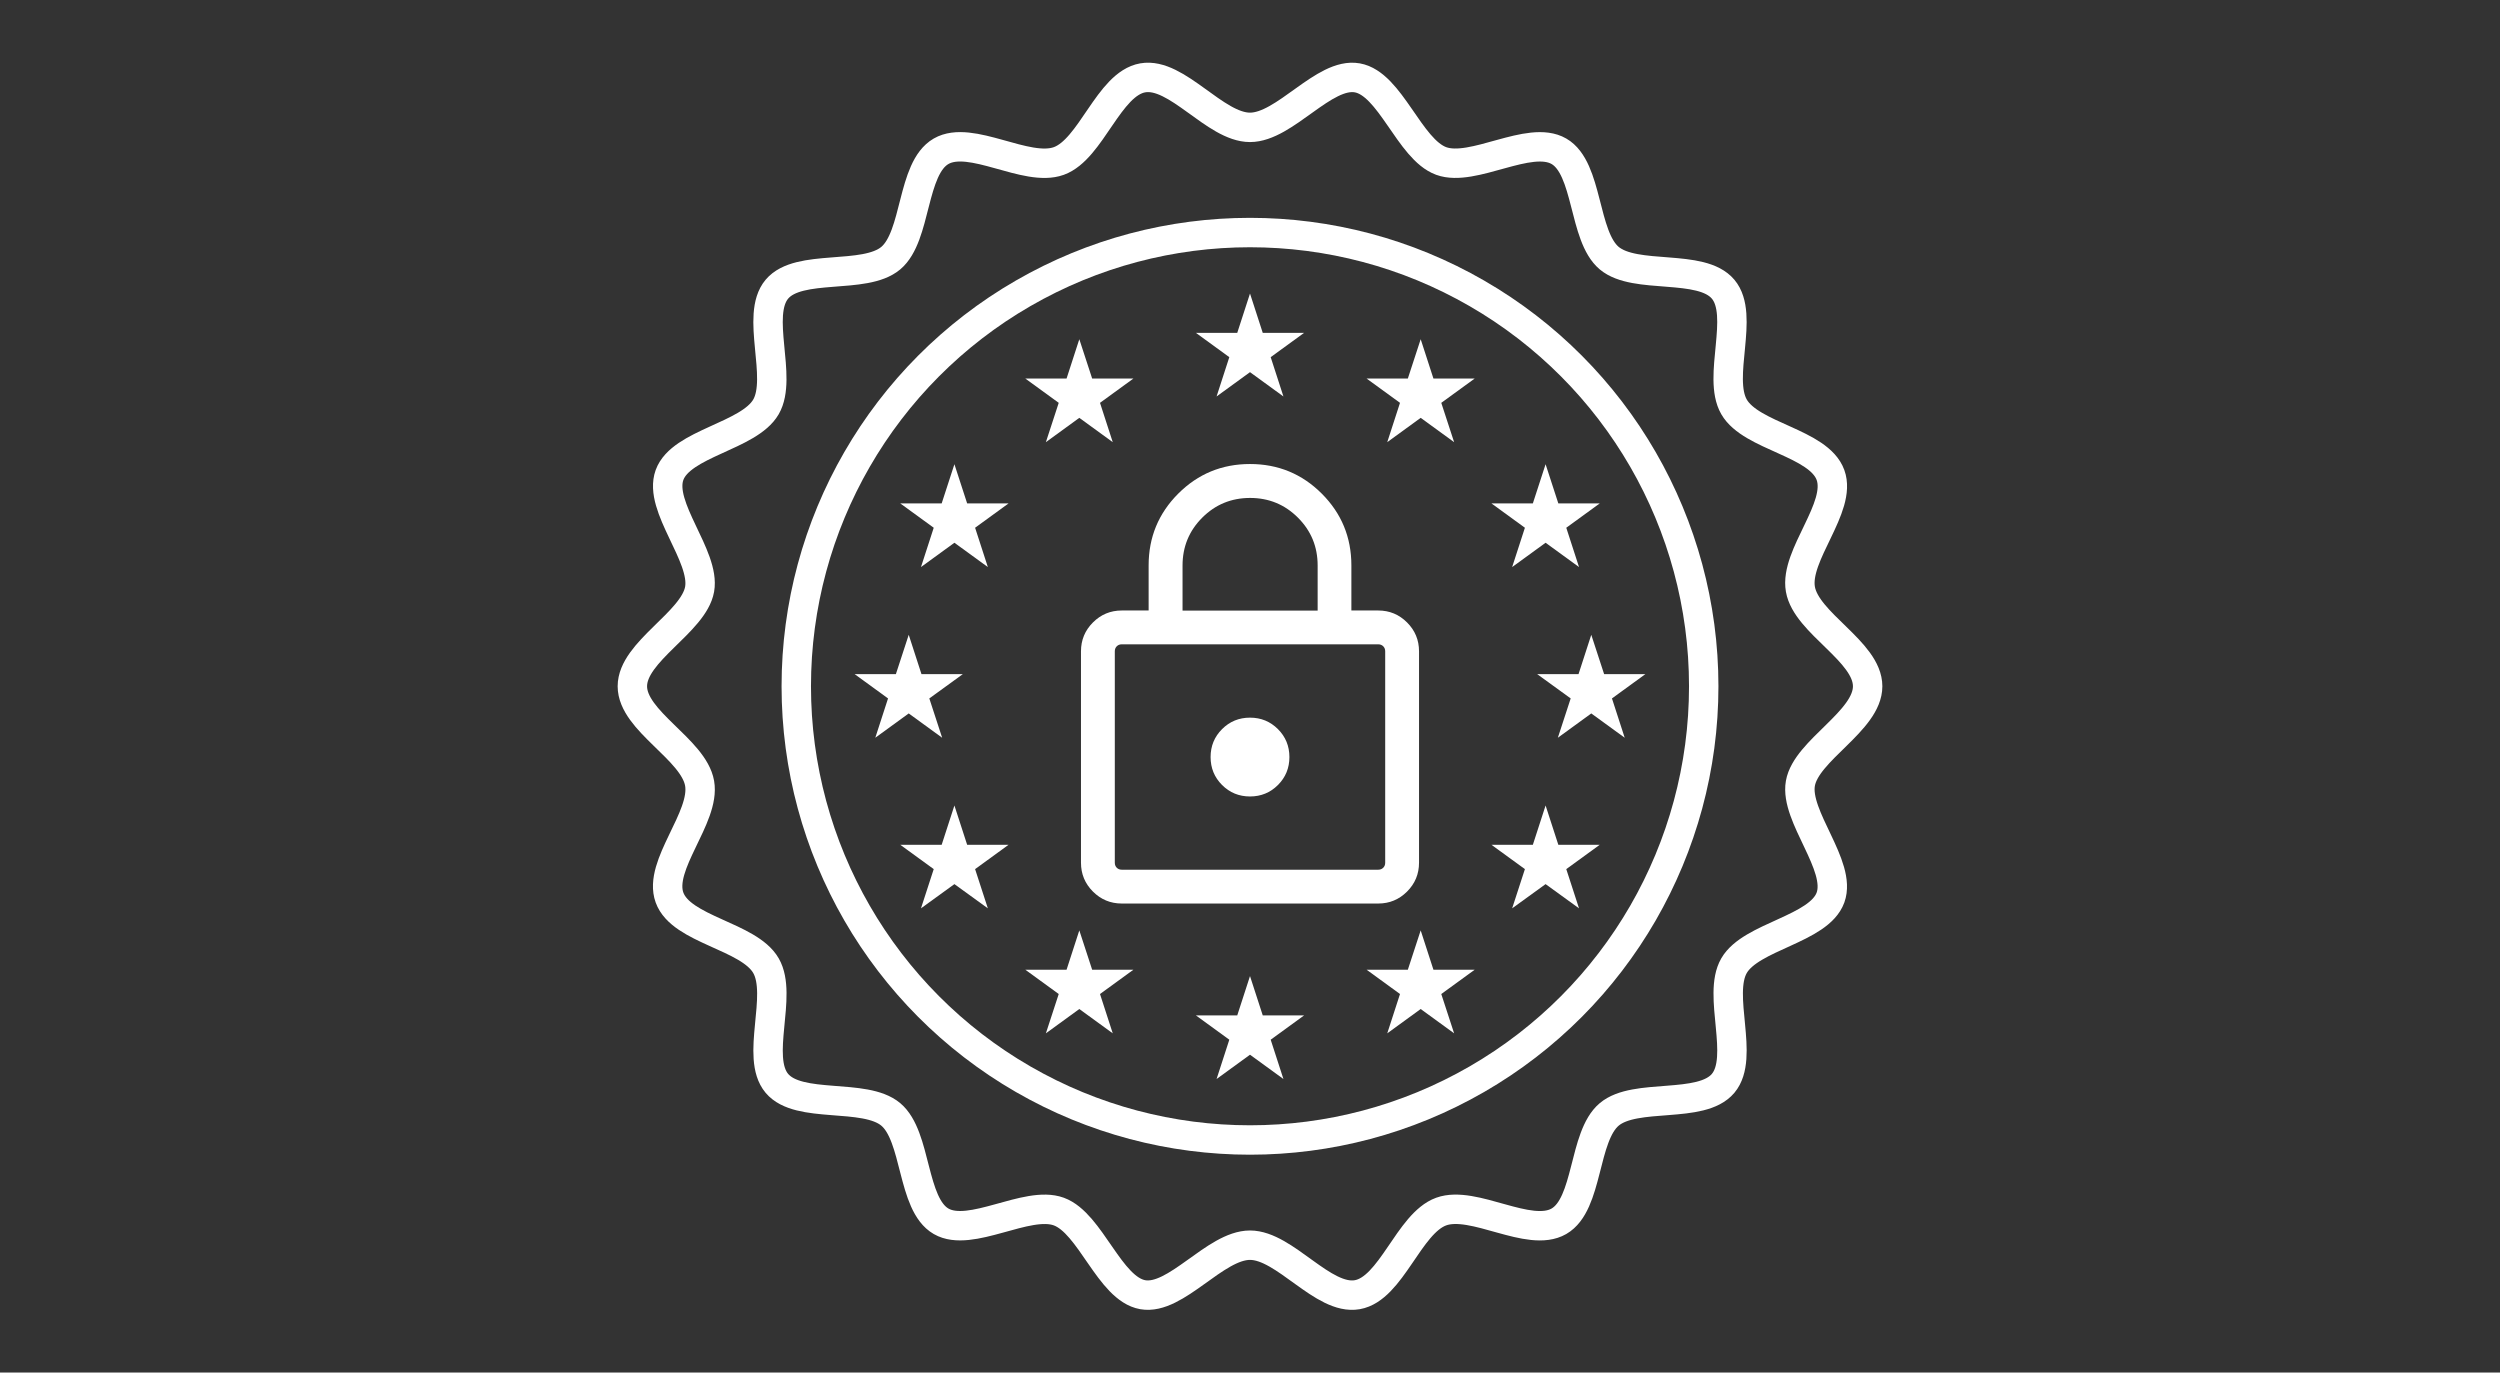 <?xml version="1.0" encoding="UTF-8"?>
<svg xmlns="http://www.w3.org/2000/svg" id="Ebene_1" data-name="Ebene 1" viewBox="0 0 255 140">
  <rect x="0" y="0" width="255" height="140" fill="#333333" stroke="none"/>
  <defs>
    <style>
      .cls-1 {
        fill: none;
        stroke: #fff;
        stroke-miterlimit: 10;
        stroke-width: 3px;
      }

      .cls-2 {
        fill: #fff;
        stroke-width: 0px;
      }
    </style>
  </defs>
  <path class="cls-2" d="M114.42,92.16c-1.15,0-2.13-.41-2.94-1.22-.81-.81-1.22-1.79-1.22-2.94v-21.57c0-1.15.41-2.13,1.22-2.94.81-.81,1.79-1.22,2.94-1.22h2.74v-4.6c0-2.87,1.01-5.31,3.02-7.32,2.01-2.01,4.45-3.02,7.32-3.02s5.31,1.01,7.32,3.02c2.01,2.01,3.02,4.45,3.02,7.32v4.6h2.74c1.15,0,2.13.41,2.94,1.22.81.81,1.22,1.79,1.22,2.94v21.57c0,1.15-.41,2.13-1.22,2.94-.81.81-1.79,1.22-2.94,1.22h-26.16ZM114.42,88.71h26.16c.21,0,.38-.07.51-.2s.2-.3.2-.51v-21.57c0-.21-.07-.38-.2-.51s-.3-.2-.51-.2h-26.16c-.21,0-.38.07-.51.2-.13.13-.2.3-.2.51v21.57c0,.21.07.38.2.51.13.13.3.2.51.2ZM127.5,81.24c1.12,0,2.07-.39,2.85-1.17.78-.78,1.17-1.73,1.17-2.85s-.39-2.07-1.17-2.85c-.78-.78-1.73-1.17-2.85-1.17s-2.07.39-2.85,1.17c-.78.78-1.17,1.73-1.17,2.85s.39,2.07,1.17,2.85c.78.78,1.73,1.17,2.85,1.17ZM120.61,62.28h13.79v-4.6c0-1.92-.67-3.54-2.01-4.88s-2.97-2.01-4.88-2.01-3.54.67-4.88,2.01-2.01,2.97-2.01,4.88v4.6ZM113.71,88.71v-22.98,22.98Z"></path>
  <g>
    <polygon class="cls-2" points="127.5 29.94 126.2 33.95 121.98 33.95 125.39 36.43 124.09 40.44 127.5 37.96 130.91 40.44 129.61 36.43 133.02 33.95 128.8 33.95 127.5 29.94"></polygon>
    <polygon class="cls-2" points="128.8 103.57 127.5 99.56 126.2 103.57 121.98 103.57 125.39 106.05 124.09 110.06 127.5 107.58 130.91 110.06 129.61 106.05 133.02 103.57 128.8 103.57"></polygon>
    <polygon class="cls-2" points="92.69 72.77 96.1 75.25 94.79 71.24 98.21 68.76 93.99 68.76 92.69 64.75 91.38 68.76 87.17 68.76 90.58 71.24 89.28 75.25 92.69 72.77"></polygon>
    <polygon class="cls-2" points="110.09 34.6 108.79 38.61 104.58 38.61 107.99 41.09 106.68 45.1 110.09 42.62 113.5 45.1 112.2 41.09 115.61 38.61 111.4 38.61 110.09 34.6"></polygon>
    <polygon class="cls-2" points="97.35 47.35 96.05 51.35 91.83 51.35 95.24 53.83 93.94 57.84 97.35 55.36 100.76 57.84 99.46 53.83 102.87 51.35 98.65 51.35 97.35 47.35"></polygon>
    <polygon class="cls-2" points="98.65 86.17 97.35 82.16 96.05 86.17 91.83 86.17 95.24 88.65 93.94 92.65 97.35 90.18 100.76 92.65 99.46 88.65 102.87 86.17 98.65 86.17"></polygon>
    <polygon class="cls-2" points="111.4 98.91 110.09 94.9 108.79 98.91 104.58 98.91 107.99 101.39 106.68 105.4 110.09 102.92 113.5 105.4 112.2 101.39 115.61 98.91 111.4 98.91"></polygon>
    <polygon class="cls-2" points="167.83 68.76 163.62 68.76 162.31 64.75 161.01 68.76 156.79 68.76 160.21 71.24 158.9 75.25 162.31 72.77 165.72 75.25 164.42 71.24 167.83 68.76"></polygon>
    <polygon class="cls-2" points="144.91 34.6 143.6 38.61 139.39 38.61 142.8 41.09 141.5 45.1 144.91 42.62 148.32 45.1 147.01 41.09 150.42 38.61 146.21 38.61 144.91 34.6"></polygon>
    <polygon class="cls-2" points="155.54 53.83 154.24 57.84 157.65 55.36 161.06 57.84 159.76 53.83 163.17 51.35 158.95 51.35 157.65 47.35 156.35 51.35 152.13 51.35 155.54 53.83"></polygon>
    <polygon class="cls-2" points="158.95 86.17 157.65 82.16 156.35 86.17 152.13 86.17 155.54 88.65 154.24 92.65 157.65 90.18 161.06 92.65 159.76 88.65 163.17 86.17 158.95 86.17"></polygon>
    <polygon class="cls-2" points="146.21 98.91 144.91 94.9 143.6 98.91 139.39 98.91 142.8 101.39 141.5 105.4 144.91 102.92 148.32 105.4 147.01 101.39 150.42 98.91 146.21 98.91"></polygon>
  </g>
  <circle class="cls-1" cx="127.5" cy="70" r="46.28"></circle>
  <path class="cls-1" d="M190.5,70c0,3.55-6.26,6.52-6.86,9.9s4.25,8.4,3.07,11.65-8.1,3.94-9.84,6.95,1.13,9.33-1.11,12-8.95.92-11.62,3.17-2.1,9.15-5.13,10.9-8.7-2.19-12.01-.99-5.08,7.87-8.56,8.48-7.38-5.05-10.94-5.05-7.55,5.65-10.94,5.05-5.31-7.29-8.56-8.48-9,2.73-12.01.99-2.46-8.66-5.13-10.9-9.38-.5-11.62-3.17.64-8.96-1.11-12-8.64-3.64-9.84-6.95,3.68-8.17,3.07-11.65-6.86-6.35-6.86-9.9,6.26-6.52,6.86-9.9-4.25-8.4-3.07-11.65,8.1-3.94,9.84-6.95-1.13-9.33,1.11-12,8.95-.92,11.62-3.17,2.1-9.15,5.13-10.9,8.7,2.19,12.01.99,5.08-7.87,8.56-8.48,7.38,5.05,10.94,5.05,7.55-5.65,10.94-5.05,5.31,7.29,8.56,8.48,9-2.73,12.01-.99,2.46,8.66,5.13,10.9,9.38.5,11.62,3.17-.64,8.96,1.11,12,8.64,3.64,9.84,6.95-3.68,8.17-3.07,11.65,6.86,6.35,6.86,9.9Z"></path>
</svg>

